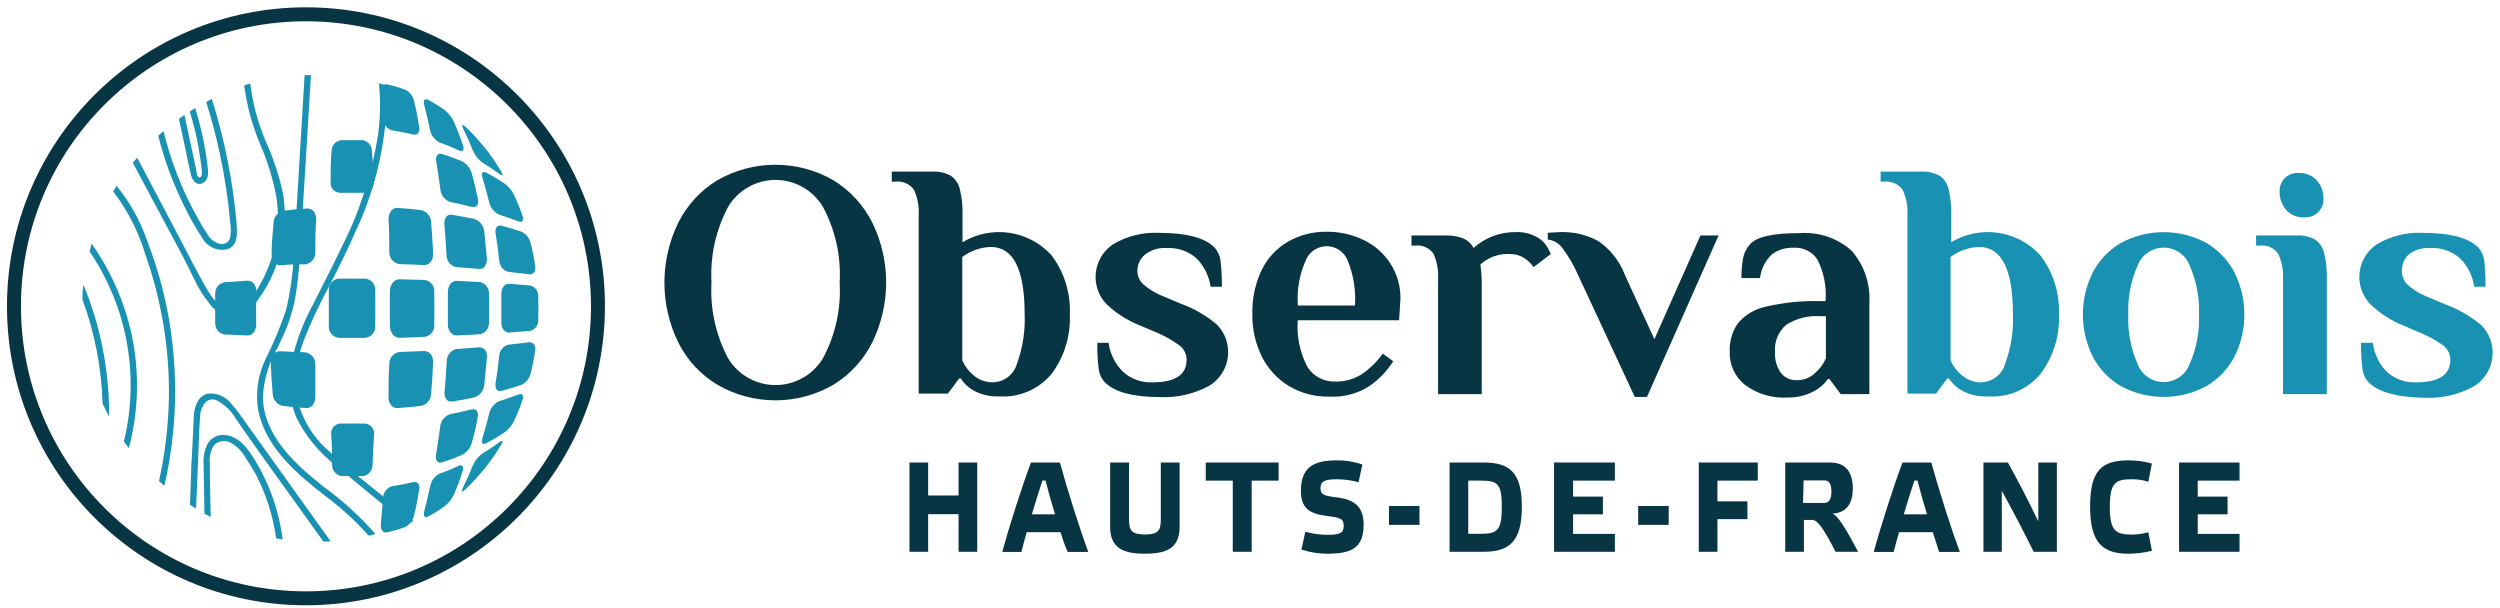 <?xml version="1.0" encoding="UTF-8"?>
<svg width="222px" height="54px" viewBox="0 0 222 54" version="1.1" xmlns="http://www.w3.org/2000/svg" xmlns:xlink="http://www.w3.org/1999/xlink">
    <title>Logo Observabois</title>
    <g id="Symbols" stroke="none" stroke-width="1" fill="none" fill-rule="evenodd">
        <g id="Header/Desktop/Grey/Default" transform="translate(-24, -25)">
            <g id="Logo-Observabois" transform="translate(24.62, 25.65)">
                <path d="M36.6,10.59 C36.69,11.08 36.45,11.39 36.07,11.3 C35.451,11.141 34.823,11.018 34.19,10.93 C33.741,10.799 33.424,10.397 33.4,9.93 C33.32,8.93 33.28,8.48 33.2,7.56 C33.2,7.08 33.4,6.76 33.74,6.84 C34.298,6.959 34.846,7.119 35.38,7.32 C35.771,7.524 36.053,7.89 36.15,8.32 C36.38,9.21 36.43,9.66 36.6,10.59" id="Fill-2" fill="#1891B3"></path>
                <path d="M40.49,12.22 C40.64,12.65 40.49,12.87 40.13,12.71 C39.574,12.444 39.003,12.21 38.42,12.01 C37.99,11.792 37.681,11.391 37.58,10.92 C37.38,10.01 37.28,9.57 37.06,8.71 C36.94,8.27 37.06,8.05 37.41,8.22 C37.919,8.491 38.41,8.795 38.88,9.13 C39.24,9.428 39.528,9.804 39.72,10.23 C40.04,11 40.2,11.4 40.49,12.22" id="Fill-4" fill="#1891B3"></path>
                <path d="M43.88,14.56 C44.09,14.9 44.02,15.01 43.73,14.8 C43.248,14.44 42.747,14.106 42.23,13.8 C41.855,13.527 41.561,13.157 41.38,12.73 C41.06,11.93 40.89,11.55 40.53,10.82 C40.34,10.44 40.41,10.33 40.68,10.58 C41.121,10.983 41.535,11.414 41.92,11.87 C42.17,12.15 42.57,12.63 42.81,12.95 C43.195,13.467 43.552,14.005 43.88,14.56" id="Fill-6" fill="#1891B3"></path>
                <path d="M32.55,15.47 C32.613,15.958 32.269,16.404 31.781,16.467 C31.771,16.468 31.76,16.469 31.75,16.47 L29.53,16.47 C29.046,16.425 28.69,15.996 28.735,15.513 C28.736,15.498 28.738,15.484 28.74,15.47 C28.74,14.38 28.74,13.85 28.82,12.8 C28.81,12.317 29.147,11.896 29.62,11.8 L31.62,11.8 C32.089,11.901 32.421,12.32 32.41,12.8 C32.5,13.85 32.52,14.35 32.55,15.47" id="Fill-8" fill="#1891B3"></path>
                <path d="M41.82,17.03 C41.93,17.51 41.69,17.82 41.3,17.73 C40.54,17.54 40.15,17.45 39.36,17.29 C38.883,17.126 38.544,16.701 38.49,16.2 C38.36,15.2 38.28,14.68 38.12,13.71 C38.03,13.21 38.27,12.9 38.64,13.02 C39.36,13.26 39.72,13.39 40.4,13.67 C40.829,13.899 41.147,14.292 41.28,14.76 C41.52,15.65 41.63,16.1 41.82,17.03" id="Fill-10" fill="#1891B3"></path>
                <path d="M45.78,18.52 C45.93,18.92 45.78,19.14 45.42,19.01 C44.75,18.76 44.42,18.63 43.7,18.41 C43.264,18.207 42.944,17.817 42.83,17.35 C42.61,16.46 42.49,16.02 42.23,15.17 C42.09,14.73 42.23,14.51 42.58,14.69 C43.21,15.03 43.52,15.21 44.12,15.6 C44.489,15.858 44.791,16.201 45,16.6 C45.298,17.224 45.559,17.865 45.78,18.52" id="Fill-12" fill="#1891B3"></path>
                <path d="M27.38,21.7 C27.424,22.242 27.046,22.729 26.51,22.82 C25.6,22.82 25.16,22.82 24.28,22.91 C23.82,22.91 23.47,22.47 23.5,21.91 C23.5,20.8 23.59,20.25 23.67,19.16 C23.677,18.638 24.034,18.187 24.54,18.06 C25.38,17.96 25.81,17.92 26.68,17.86 C27.13,17.86 27.48,18.27 27.46,18.86 C27.38,19.96 27.38,20.54 27.38,21.7" id="Fill-14" fill="#1891B3"></path>
                <path d="M37.84,21.89 C37.84,22.47 37.52,22.89 37.06,22.89 C36.18,22.84 35.73,22.83 34.83,22.8 C34.295,22.704 33.916,22.223 33.95,21.68 C33.95,20.52 33.95,19.94 33.88,18.81 C33.88,18.23 34.21,17.81 34.66,17.81 C35.53,17.87 35.96,17.91 36.8,18.01 C37.306,18.137 37.663,18.588 37.67,19.11 C37.75,20.23 37.79,20.78 37.84,21.89" id="Fill-16" fill="#1891B3"></path>
                <path d="M42.62,22.35 C42.62,22.87 42.36,23.27 41.94,23.23 L39.88,23.07 C39.375,22.952 39.021,22.498 39.03,21.98 C38.97,20.89 38.93,20.35 38.84,19.28 C38.79,18.73 39.08,18.35 39.5,18.42 C40.3,18.55 40.7,18.63 41.5,18.79 C41.973,18.95 42.315,19.365 42.38,19.86 C42.47,20.84 42.53,21.35 42.62,22.35" id="Fill-18" fill="#1891B3"></path>
                <path d="M46.91,23 C46.98,23.44 46.73,23.76 46.36,23.71 C45.64,23.62 45.27,23.57 44.51,23.49 C44.057,23.362 43.735,22.96 43.71,22.49 C43.61,21.49 43.54,21.03 43.39,20.09 C43.31,19.6 43.54,19.29 43.91,19.39 C44.64,19.59 44.99,19.7 45.67,19.92 C46.084,20.11 46.39,20.478 46.5,20.92 C46.673,21.606 46.81,22.3 46.91,23" id="Fill-20" fill="#1891B3"></path>
                <path d="M22.13,28.14 C22.13,28.72 21.8,29.14 21.36,29.14 L19.28,29.05 C18.811,28.949 18.479,28.53 18.49,28.05 L18.49,25.42 C18.479,24.94 18.811,24.521 19.28,24.42 L21.38,24.27 C21.82,24.27 22.16,24.71 22.15,25.27 C22.11,26.42 22.11,27 22.13,28.14" id="Fill-22" fill="#1891B3"></path>
                <path d="M32.7,28.23 C32.77,28.778 32.382,29.279 31.834,29.348 C31.83,29.349 31.825,29.349 31.82,29.35 L29.46,29.35 C28.911,29.289 28.516,28.794 28.577,28.245 C28.578,28.237 28.579,28.228 28.58,28.22 L28.58,25.22 C28.505,24.673 28.887,24.168 29.435,24.093 C29.443,24.092 29.451,24.091 29.46,24.09 L31.82,24.09 C32.369,24.151 32.764,24.646 32.703,25.195 C32.702,25.203 32.701,25.212 32.7,25.22 C32.71,26.41 32.71,27.02 32.7,28.23" id="Fill-24" fill="#1891B3"></path>
                <path d="M37.94,28.16 C38,28.693 37.63,29.178 37.1,29.26 L34.85,29.35 C34.38,29.35 34,28.87 34,28.25 L34,25.25 C34,24.63 34.38,24.14 34.85,24.15 L37.1,24.21 C37.63,24.292 38,24.777 37.94,25.31 C37.96,26.42 37.96,27.01 37.94,28.16" id="Fill-26" fill="#1891B3"></path>
                <path d="M42.8,28.03 C42.811,28.51 42.479,28.929 42.01,29.03 L39.93,29.14 C39.49,29.14 39.14,28.7 39.15,28.14 L39.15,25.29 C39.15,24.71 39.49,24.29 39.93,24.29 L42.01,24.4 C42.479,24.501 42.811,24.92 42.8,25.4 C42.83,26.45 42.83,26.98 42.8,28.03" id="Fill-28" fill="#1891B3"></path>
                <path d="M47.17,27.83 C47.171,28.262 46.871,28.636 46.45,28.73 L44.59,28.88 C44.19,28.88 43.89,28.51 43.9,27.99 L43.9,25.44 C43.9,24.92 44.19,24.52 44.59,24.55 L46.45,24.7 C46.868,24.793 47.166,25.162 47.17,25.59 C47.2,26.48 47.2,26.94 47.17,27.83" id="Fill-30" fill="#1891B3"></path>
                <path d="M27.38,34.59 C27.38,35.18 27.05,35.59 26.6,35.59 C25.73,35.53 25.3,35.49 24.46,35.39 C23.954,35.263 23.597,34.812 23.59,34.29 C23.51,33.2 23.47,32.65 23.42,31.54 C23.42,30.96 23.74,30.54 24.2,30.54 L26.43,30.63 C26.99,30.683 27.409,31.168 27.38,31.73 L27.38,34.59 Z" id="Fill-32" fill="#1891B3"></path>
                <path d="M37.67,34.29 C37.663,34.812 37.306,35.263 36.8,35.39 C35.96,35.49 35.53,35.53 34.66,35.59 C34.21,35.59 33.86,35.18 33.88,34.59 C33.88,33.47 33.88,32.89 33.95,31.73 C33.916,31.187 34.295,30.705 34.83,30.61 L37.06,30.52 C37.52,30.52 37.87,30.96 37.84,31.52 C37.79,32.65 37.75,33.2 37.67,34.29" id="Fill-34" fill="#1891B3"></path>
                <path d="M42.38,33.57 C42.319,34.058 41.985,34.47 41.52,34.63 C40.75,34.8 40.35,34.88 39.52,35.01 C39.1,35.08 38.81,34.69 38.86,34.14 C38.95,33.08 38.99,32.54 39.05,31.45 C39.034,30.934 39.379,30.476 39.88,30.35 L41.94,30.19 C42.36,30.19 42.67,30.55 42.62,31.07 C42.53,32.09 42.47,32.59 42.38,33.57" id="Fill-36" fill="#1891B3"></path>
                <path d="M46.5,32.53 C46.39,32.972 46.084,33.34 45.67,33.53 C44.99,33.75 44.67,33.86 43.91,34.06 C43.54,34.16 43.31,33.85 43.39,33.36 C43.54,32.42 43.61,31.94 43.71,30.96 C43.735,30.49 44.057,30.088 44.51,29.96 C45.27,29.88 45.64,29.83 46.36,29.74 C46.73,29.74 46.98,30.01 46.91,30.45 C46.81,31.15 46.673,31.844 46.5,32.53" id="Fill-38" fill="#1891B3"></path>
                <path d="M32.46,40.62 C32.471,41.1 32.139,41.519 31.67,41.62 L29.67,41.62 C29.197,41.524 28.86,41.103 28.87,40.62 C28.87,39.62 28.87,39.05 28.79,37.96 C28.722,37.479 29.056,37.033 29.537,36.965 C29.552,36.963 29.566,36.961 29.58,36.96 L31.8,36.96 C32.289,37.006 32.649,37.439 32.603,37.929 C32.602,37.939 32.601,37.95 32.6,37.96 C32.52,39.05 32.5,39.58 32.46,40.62" id="Fill-40" fill="#1891B3"></path>
                <path d="M41.28,38.67 C41.142,39.141 40.817,39.536 40.38,39.76 C39.7,40.04 39.38,40.17 38.62,40.41 C38.25,40.53 38.01,40.22 38.1,39.72 C38.26,38.72 38.34,38.25 38.47,37.23 C38.525,36.727 38.863,36.3 39.34,36.13 C40.13,35.98 40.52,35.89 41.28,35.7 C41.67,35.61 41.91,35.92 41.8,36.4 C41.63,37.35 41.52,37.78 41.28,38.67" id="Fill-42" fill="#1891B3"></path>
                <path d="M45,36.79 C44.791,37.189 44.489,37.532 44.12,37.79 C43.62,38.12 43.102,38.424 42.57,38.7 C42.24,38.88 42.09,38.7 42.23,38.22 C42.49,37.37 42.61,36.93 42.83,36.04 C42.941,35.571 43.262,35.18 43.7,34.98 C44.4,34.75 44.7,34.63 45.42,34.38 C45.76,34.25 45.93,34.47 45.78,34.87 C45.559,35.525 45.298,36.166 45,36.79" id="Fill-44" fill="#1891B3"></path>
                <path d="M36.15,45.09 C36.064,45.538 35.781,45.923 35.38,46.14 C34.846,46.341 34.298,46.501 33.74,46.62 C33.4,46.7 33.15,46.38 33.2,45.9 C33.28,44.98 33.32,44.5 33.4,43.53 C33.424,43.063 33.741,42.661 34.19,42.53 C34.95,42.41 35.33,42.34 36.07,42.16 C36.45,42.07 36.69,42.38 36.6,42.86 C36.43,43.77 36.38,44.22 36.15,45.09" id="Fill-46" fill="#1891B3"></path>
                <path d="M39.72,43.2 C39.53,43.625 39.242,43.998 38.88,44.29 C38.413,44.632 37.922,44.939 37.41,45.21 C37.1,45.38 36.94,45.21 37.06,44.72 C37.28,43.86 37.38,43.42 37.58,42.51 C37.673,42.046 37.965,41.647 38.38,41.42 C38.963,41.22 39.534,40.986 40.09,40.72 C40.44,40.56 40.6,40.78 40.45,41.21 C40.2,42.03 40.04,42.43 39.72,43.2" id="Fill-48" fill="#1891B3"></path>
                <path d="M42.79,40.48 C42.55,40.8 42.15,41.28 41.9,41.56 C41.513,42.014 41.098,42.445 40.66,42.85 C40.39,43.1 40.32,42.99 40.51,42.61 C40.87,41.88 41.04,41.49 41.36,40.7 C41.544,40.264 41.845,39.887 42.23,39.61 C42.748,39.304 43.248,38.97 43.73,38.61 C44.02,38.4 44.09,38.51 43.88,38.85 C43.546,39.413 43.182,39.957 42.79,40.48" id="Fill-50" fill="#1891B3"></path>
                <path d="M11.1,29.2 C11.778,32.49 11.682,35.893 10.82,39.14 L10.55,38.78 L10.38,38.55 C10.601,37.655 10.761,36.746 10.86,35.83 C11.29,31.882 10.597,27.892 8.86,24.32 C8.418,23.402 7.907,22.52 7.33,21.68 C7.39,21.45 7.45,21.22 7.52,20.99 C9.258,23.456 10.476,26.249 11.1,29.2" id="Fill-52" fill="#1891B3"></path>
                <path d="M12.47,20.8 C13.278,22.882 13.891,25.035 14.3,27.23 C15.111,31.607 15.139,36.093 14.38,40.48 C14.27,41.17 14.13,41.85 13.97,42.48 L13.5,42.07 C14.035,39.645 14.329,37.173 14.38,34.69 C14.441,30.343 13.73,26.019 12.28,21.92 C11.675,19.906 10.709,18.019 9.43,16.35 L9.73,15.85 C10.933,17.322 11.861,18.999 12.47,20.8" id="Fill-54" fill="#1891B3"></path>
                <path d="M24.52,16.57 C24.72,17.846 24.72,19.144 24.52,20.42 C24.337,21.725 23.952,22.993 23.38,24.18 C23.092,24.759 22.757,25.314 22.38,25.84 C21.998,26.439 21.463,26.926 20.83,27.25 C19.715,27.614 18.496,27.168 17.88,26.17 C17.498,25.697 17.163,25.188 16.88,24.65 L15.74,22.35 L11.18,13.81 L11.56,13.35 L15.38,20.59 C16.13,22.01 16.85,23.45 17.65,24.85 C18.13,25.69 18.88,26.85 19.97,26.85 C20.689,26.789 21.336,26.387 21.71,25.77 C22.091,25.268 22.426,24.733 22.71,24.17 C23.292,23.039 23.697,21.824 23.91,20.57 C24.111,19.315 24.111,18.035 23.91,16.78 C23.626,15.284 23.183,13.822 22.59,12.42 C21.828,10.67 21.313,8.822 21.06,6.93 L21.6,6.76 C21.821,8.581 22.306,10.359 23.04,12.04 C23.688,13.495 24.184,15.013 24.52,16.57" id="Fill-56" fill="#1891B3"></path>
                <path d="M26.11,20.35 C26.055,22.115 25.895,23.874 25.63,25.62 C25.477,26.471 25.253,27.307 24.96,28.12 C24.69,28.85 24.35,29.55 24.01,30.25 C23.235,31.6 22.792,33.115 22.72,34.67 C22.83,38.11 25.64,40.61 28.13,42.58 C29.813,43.8 31.352,45.205 32.72,46.77 C32.52,46.83 32.32,46.88 32.12,46.92 C30.994,45.649 29.741,44.496 28.38,43.48 C25.8,41.48 23.01,39.18 22.31,35.8 C22.057,34.29 22.266,32.739 22.91,31.35 C23.636,29.909 24.261,28.418 24.78,26.89 C25.183,25.201 25.417,23.476 25.48,21.74 L25.84,15.85 C26.04,12.57 26.23,9.29 26.43,6.02 L26.99,6.02 L26.48,14.46 L26.11,20.35 Z" id="Fill-58" fill="#1891B3"></path>
                <path d="M17.79,38.81 C18.061,38.303 18.585,37.982 19.16,37.97 C20.59,37.97 21.45,39.27 22.1,40.35 C22.821,41.562 23.398,42.854 23.82,44.2 C24.129,45.195 24.35,46.216 24.48,47.25 L23.9,47.16 C23.637,45.23 23.052,43.357 22.17,41.62 C21.87,41.054 21.536,40.506 21.17,39.98 C20.858,39.409 20.385,38.943 19.81,38.64 C19.309,38.391 18.703,38.515 18.34,38.94 C18.067,39.415 17.951,39.965 18.01,40.51 C18.01,42.1 18.07,43.68 18.09,45.26 L17.53,44.97 C17.53,43.5 17.47,42.03 17.46,40.56 C17.418,39.958 17.531,39.355 17.79,38.81" id="Fill-60" fill="#1891B3"></path>
                <path d="M31.05,19.69 C30.33,21.35 29.53,22.97 28.7,24.59 C27.813,26.206 27.028,27.876 26.35,29.59 C25.739,31.181 25.532,32.899 25.75,34.59 C26.124,36.441 27.102,38.115 28.53,39.35 C29.97,40.71 31.53,41.92 33.09,43.18 L36.09,45.63 L35.51,45.89 C33.42,44.18 31.32,42.47 29.26,40.73 C27.732,39.574 26.498,38.073 25.66,36.35 C25.062,34.805 24.926,33.12 25.27,31.5 C25.65,29.732 26.284,28.028 27.15,26.44 C27.97,24.8 28.82,23.18 29.61,21.52 C31.255,18.328 32.382,14.896 32.95,11.35 C33.157,9.822 33.183,8.275 33.03,6.74 L33.6,6.91 C33.685,7.804 33.705,8.703 33.66,9.6 C33.41,13.094 32.526,16.513 31.05,19.69" id="Fill-62" fill="#1891B3"></path>
                <path d="M19.62,21.46 C18.717,21.703 17.766,21.288 17.33,20.46 C16.734,19.562 16.203,18.623 15.74,17.65 C14.75,15.658 13.976,13.566 13.43,11.41 L13.9,10.99 C14.57,13.761 15.627,16.424 17.04,18.9 C17.277,19.34 17.537,19.767 17.82,20.18 C18.054,20.576 18.429,20.869 18.87,21 C19.28,21.114 19.704,20.875 19.819,20.465 C19.819,20.463 19.82,20.462 19.82,20.46 C19.895,20.003 19.895,19.537 19.82,19.08 C19.641,17.064 19.34,15.06 18.92,13.08 C18.59,11.5 18.17,9.94 17.69,8.4 L18.19,8.14 C19.313,11.693 20.047,15.358 20.38,19.07 C20.43,19.92 20.59,21.07 19.62,21.46" id="Fill-64" fill="#1891B3"></path>
                <path d="M17.8,13.98 C17.86,14.52 17.99,15.22 17.45,15.57 C16.91,15.92 16.45,15.4 16.34,14.89 C16.16,14.15 16.02,13.41 15.86,12.66 L15.27,9.91 L15.37,9.83 L15.76,9.56 L16.17,11.48 L16.6,13.48 L16.8,14.39 C16.8,14.53 16.89,15.19 17.13,15.11 C17.37,15.03 17.3,14.61 17.29,14.43 C17.28,14.25 17.22,13.83 17.18,13.54 C17.1,12.93 16.99,12.32 16.87,11.72 C16.7,10.89 16.48,10.06 16.23,9.25 L16.71,8.95 C17.02,9.935 17.274,10.936 17.47,11.95 C17.61,12.617 17.72,13.293 17.8,13.98" id="Fill-66" fill="#1891B3"></path>
                <path d="M16.58,36.56 C16.58,35.69 16.83,34.56 17.81,34.31 C18.607,34.206 19.399,34.534 19.89,35.17 C20.22,35.525 20.521,35.906 20.79,36.31 L21.95,37.93 L26.54,44.35 L28.75,47.43 L28.09,47.43 L22.53,39.68 L20.38,36.63 C19.973,35.886 19.353,35.28 18.6,34.89 C18.256,34.743 17.856,34.827 17.6,35.1 C17.312,35.453 17.153,35.894 17.15,36.35 C17.04,37.56 17.04,38.78 16.98,39.99 L16.79,44.51 L16.25,44.18 L16.38,40.47 C16.47,39.17 16.51,37.87 16.58,36.56" id="Fill-68" fill="#1891B3"></path>
                <path d="M9.07,36.35 C8.86,35.96 8.67,35.57 8.49,35.18 C8.397,32.023 7.792,28.903 6.7,25.94 C6.7,25.51 6.7,25.07 6.79,24.64 C8.254,28.184 9.028,31.975 9.07,35.81 L9.07,36.35 Z" id="Fill-70" fill="#1891B3"></path>
                <path d="M72.45,31.18 C73.562,29.115 74.078,26.781 73.94,24.44 C74.077,22.102 73.562,19.772 72.45,17.71 C71.061,15.388 68.052,14.631 65.729,16.021 C65.036,16.436 64.455,17.016 64.04,17.71 C62.942,19.776 62.43,22.104 62.56,24.44 C62.429,26.78 62.941,29.11 64.04,31.18 C65.451,33.502 68.477,34.241 70.799,32.831 C71.474,32.421 72.04,31.855 72.45,31.18 M63.09,33.52 C61.596,32.624 60.388,31.319 59.61,29.76 C57.97,26.406 57.97,22.484 59.61,19.13 C60.387,17.564 61.594,16.253 63.09,15.35 C66.277,13.524 70.193,13.524 73.38,15.35 C74.862,16.26 76.061,17.565 76.84,19.12 C78.48,22.474 78.48,26.396 76.84,29.75 C76.061,31.305 74.863,32.611 73.38,33.52 C70.197,35.36 66.273,35.36 63.09,33.52" id="Fill-72" fill="#083543"></path>
                <path d="M89.69,31.64 C90.196,30.244 90.427,28.764 90.37,27.28 C90.37,23.28 89.37,21.28 87.37,21.28 C86.452,21.307 85.565,21.618 84.83,22.17 L84.83,31.35 C85.068,31.891 85.435,32.365 85.9,32.73 C86.355,33.1 86.924,33.302 87.51,33.3 C88.525,33.294 89.414,32.617 89.69,31.64 M86.01,34.12 C85.476,33.86 85.023,33.458 84.7,32.96 L84.55,32.96 L83.55,34.3 L80.96,34.3 L80.96,18.47 C81.008,17.698 80.867,16.926 80.55,16.22 C80.172,15.68 79.524,15.394 78.87,15.48 L78.57,15.48 L78.57,14.59 L82.16,14.59 C82.729,14.556 83.297,14.681 83.8,14.95 C84.211,15.226 84.5,15.648 84.61,16.13 C84.795,16.896 84.876,17.683 84.85,18.47 L84.85,20.86 C87.421,19.313 90.727,19.794 92.75,22.01 C93.892,23.523 94.468,25.387 94.38,27.28 C94.463,29.171 93.891,31.032 92.76,32.55 C91.618,33.92 89.89,34.664 88.11,34.55 C87.385,34.58 86.665,34.432 86.01,34.12" id="Fill-74" fill="#083543"></path>
                <path d="M97.54,33.35 C97.201,33.008 96.989,32.559 96.94,32.08 C96.848,31.32 96.808,30.555 96.82,29.79 L97.82,29.79 C97.95,30.76 98.397,31.659 99.09,32.35 C99.813,33.012 100.772,33.354 101.75,33.3 C103.75,33.3 104.75,32.62 104.75,31.3 C104.755,30.795 104.517,30.319 104.11,30.02 C103.491,29.565 102.819,29.186 102.11,28.89 L100.56,28.23 C99.472,27.796 98.478,27.158 97.63,26.35 C96.302,24.953 96.357,22.744 97.754,21.416 C97.904,21.273 98.067,21.144 98.24,21.03 C99.481,20.297 100.911,19.949 102.35,20.03 C104.683,20.03 106.287,20.44 107.16,21.26 C107.497,21.596 107.709,22.037 107.76,22.51 C107.853,23.273 107.893,24.041 107.88,24.81 L106.88,24.81 C106.744,23.873 106.317,23.002 105.66,22.32 C104.936,21.661 103.977,21.322 103,21.38 C102.317,21.323 101.638,21.518 101.09,21.93 C100.654,22.274 100.394,22.795 100.38,23.35 C100.366,23.819 100.555,24.272 100.9,24.59 C101.375,25.009 101.915,25.347 102.5,25.59 L104.29,26.34 C105.453,26.764 106.53,27.394 107.47,28.2 C108.806,29.597 108.758,31.812 107.361,33.149 C107.178,33.324 106.976,33.478 106.76,33.61 C105.399,34.344 103.864,34.69 102.32,34.61 C100.013,34.603 98.42,34.183 97.54,33.35" id="Fill-76" fill="#083543"></path>
                <path d="M119.7,26.48 C119.795,25.114 119.573,23.745 119.05,22.48 C118.644,21.453 117.482,20.949 116.455,21.355 C115.941,21.558 115.533,21.966 115.33,22.48 C114.767,23.734 114.526,25.109 114.63,26.48 L119.7,26.48 Z M113.85,33.64 C112.816,33.015 111.981,32.11 111.44,31.03 C110.862,29.866 110.57,28.58 110.59,27.28 C110.548,25.898 110.84,24.526 111.44,23.28 C111.957,22.234 112.775,21.367 113.79,20.79 C114.817,20.209 115.98,19.913 117.16,19.93 C118.32,19.913 119.468,20.17 120.51,20.68 C121.477,21.151 122.294,21.882 122.87,22.79 C123.459,23.722 123.762,24.807 123.74,25.91 L123.62,27.79 L114.62,27.79 C114.512,29.223 114.81,30.658 115.48,31.93 C116,32.761 116.92,33.255 117.9,33.23 C118.75,33.258 119.589,33.032 120.31,32.58 C121.031,32.081 121.66,31.462 122.17,30.75 L123.1,31.43 C122.536,32.316 121.798,33.079 120.93,33.67 C119.889,34.319 118.675,34.633 117.45,34.57 C116.186,34.605 114.938,34.283 113.85,33.64 L113.85,33.64 Z" id="Fill-78" fill="#083543"></path>
                <path d="M136.85,21.41 C136.94,21.571 137.021,21.738 137.09,21.91 L135.56,23.07 C135.335,22.739 135.042,22.459 134.7,22.25 C134.342,22.022 133.925,21.904 133.5,21.91 C132.525,21.843 131.565,22.175 130.84,22.83 C130.907,23.304 130.947,23.781 130.96,24.26 L130.96,34.35 L127.08,34.35 L127.08,24.15 C127.129,23.376 126.992,22.6 126.68,21.89 C126.31,21.351 125.667,21.068 125.02,21.16 L124.72,21.16 L124.72,20.26 L127.72,20.26 C128.265,20.239 128.809,20.327 129.32,20.52 C129.712,20.691 130.033,20.991 130.23,21.37 C131.262,20.445 132.604,19.942 133.99,19.96 C134.743,19.929 135.485,20.14 136.11,20.56 C136.419,20.783 136.672,21.073 136.85,21.41" id="Fill-80" fill="#083543"></path>
                <path d="M139.48,23.7 C139.111,22.867 138.648,22.078 138.1,21.35 C137.793,20.94 137.329,20.676 136.82,20.62 L136.82,20.02 L137.92,19.96 C139.089,19.919 140.248,20.188 141.28,20.74 C142.364,21.47 143.196,22.518 143.66,23.74 L146.29,29.47 L150.38,20.26 L151.99,20.26 L145.63,34.6 L144.55,34.6 L139.48,23.7 Z" id="Fill-82" fill="#083543"></path>
                <path d="M160.52,32.51 C160.953,32.147 161.296,31.689 161.52,31.17 L161.52,27.43 L161.07,27.43 C159.991,27.344 158.914,27.611 158,28.19 C157.307,28.779 156.936,29.663 157,30.57 C156.956,31.236 157.136,31.897 157.51,32.45 C157.85,32.891 158.384,33.137 158.94,33.11 C159.524,33.12 160.09,32.905 160.52,32.51 M154.31,33.51 C153.428,32.795 152.935,31.705 152.98,30.57 C152.944,29.69 153.189,28.821 153.68,28.09 C154.309,27.329 155.175,26.8 156.14,26.59 C157.745,26.211 159.392,26.043 161.04,26.09 L161.49,26.09 C161.591,24.817 161.342,23.541 160.77,22.4 C160.304,21.694 159.494,21.293 158.65,21.35 C157.968,21.322 157.296,21.523 156.74,21.92 C156.143,22.477 155.764,23.229 155.67,24.04 L154.02,24.04 C154.013,23.457 154.06,22.875 154.16,22.3 C154.245,21.835 154.456,21.403 154.77,21.05 C155.39,20.35 156.88,20.05 159.25,20.05 C160.919,19.938 162.564,20.504 163.81,21.62 C164.92,22.894 165.484,24.554 165.38,26.24 L165.38,34.35 L162.84,34.35 L161.84,33.01 L161.69,33.01 C161.337,33.513 160.858,33.913 160.3,34.17 C159.619,34.502 158.868,34.666 158.11,34.65 C156.748,34.736 155.4,34.331 154.31,33.51" id="Fill-84" fill="#083543"></path>
                <path d="M177.44,31.64 C177.955,30.246 178.189,28.765 178.13,27.28 C178.13,23.28 177.13,21.28 175.13,21.28 C174.212,21.309 173.325,21.62 172.59,22.17 L172.59,31.35 C172.831,31.892 173.202,32.366 173.67,32.73 C174.124,33.102 174.693,33.303 175.28,33.3 C176.289,33.288 177.169,32.612 177.44,31.64 M173.77,34.12 C173.233,33.86 172.777,33.459 172.45,32.96 L172.3,32.96 L171.3,34.3 L168.76,34.3 L168.76,18.47 C168.811,17.697 168.667,16.923 168.34,16.22 C167.965,15.681 167.321,15.396 166.67,15.48 L166.38,15.48 L166.38,14.59 L169.96,14.59 C170.533,14.556 171.104,14.68 171.61,14.95 C172.013,15.232 172.297,15.652 172.41,16.13 C172.595,16.896 172.676,17.683 172.65,18.47 L172.65,20.86 C175.221,19.313 178.527,19.794 180.55,22.01 C181.706,23.517 182.294,25.383 182.21,27.28 C182.294,29.173 181.718,31.035 180.58,32.55 C179.443,33.922 177.718,34.665 175.94,34.55 C175.192,34.594 174.445,34.446 173.77,34.12" id="Fill-86" fill="#1891B3"></path>
                <path d="M193.84,31.63 C194.434,30.266 194.711,28.786 194.65,27.3 C194.71,25.814 194.433,24.334 193.84,22.97 C193.371,21.683 191.947,21.02 190.661,21.489 C189.973,21.74 189.431,22.282 189.18,22.97 C188.587,24.334 188.31,25.814 188.37,27.3 C188.309,28.786 188.586,30.266 189.18,31.63 C189.633,32.917 191.043,33.593 192.33,33.14 C193.036,32.892 193.592,32.336 193.84,31.63 M187.7,33.63 C186.638,33.007 185.774,32.095 185.21,31 C184.05,28.656 184.05,25.904 185.21,23.56 C185.777,22.467 186.64,21.556 187.7,20.93 C190.077,19.643 192.943,19.643 195.32,20.93 C196.378,21.559 197.24,22.469 197.81,23.56 C198.97,25.904 198.97,28.656 197.81,31 C197.243,32.093 196.38,33.004 195.32,33.63 C192.943,34.917 190.077,34.917 187.7,33.63" id="Fill-88" fill="#1891B3"></path>
                <path d="M202.4,17.99 C202.006,17.548 201.795,16.972 201.81,16.38 C201.787,15.922 201.957,15.476 202.28,15.15 C202.6,14.854 203.024,14.696 203.46,14.71 C204.079,14.672 204.683,14.91 205.11,15.36 C205.504,15.806 205.715,16.385 205.7,16.98 C205.72,17.434 205.55,17.877 205.23,18.2 C204.914,18.504 204.488,18.667 204.05,18.65 C203.422,18.694 202.808,18.451 202.38,17.99 L202.4,17.99 Z M202.11,24.15 C202.159,23.374 202.015,22.597 201.69,21.89 C201.315,21.351 200.67,21.069 200.02,21.16 L199.72,21.16 L199.72,20.26 L203.31,20.26 C203.879,20.226 204.447,20.351 204.95,20.62 C205.356,20.9 205.645,21.32 205.76,21.8 C205.945,22.569 206.026,23.359 206,24.15 L206,34.35 L202.11,34.35 L202.11,24.15 Z" id="Fill-90" fill="#1891B3"></path>
                <path d="M209.76,33.35 C209.421,33.008 209.209,32.559 209.16,32.08 C209.068,31.32 209.028,30.555 209.04,29.79 L210.09,29.79 C210.207,30.754 210.635,31.653 211.31,32.35 C212.033,33.012 212.992,33.354 213.97,33.3 C215.97,33.3 216.97,32.62 216.97,31.3 C216.97,30.796 216.733,30.322 216.33,30.02 C215.695,29.562 215.007,29.182 214.28,28.89 L212.73,28.23 C211.66,27.791 210.683,27.153 209.85,26.35 C208.522,24.953 208.577,22.744 209.974,21.416 C210.124,21.273 210.287,21.144 210.46,21.03 C211.701,20.297 213.131,19.949 214.57,20.03 C216.903,20.03 218.507,20.44 219.38,21.26 C219.717,21.596 219.929,22.037 219.98,22.51 C220.063,23.274 220.1,24.042 220.09,24.81 L219.09,24.81 C218.955,23.87 218.525,22.998 217.86,22.32 C217.141,21.659 216.184,21.32 215.21,21.38 C214.525,21.325 213.842,21.52 213.29,21.93 C212.874,22.307 212.647,22.849 212.67,23.41 C212.656,23.879 212.845,24.332 213.19,24.65 C213.665,25.069 214.205,25.407 214.79,25.65 L216.58,26.4 C217.741,26.829 218.817,27.459 219.76,28.26 C221.094,29.659 221.042,31.874 219.643,33.208 C219.46,33.384 219.257,33.538 219.04,33.67 C217.684,34.405 216.151,34.751 214.61,34.67 C212.257,34.623 210.64,34.183 209.76,33.35" id="Fill-92" fill="#1891B3"></path>
                <path d="M26.55,1.24 C12.572,1.24 1.24,12.572 1.24,26.55 C1.24,40.528 12.572,51.86 26.55,51.86 C40.528,51.86 51.86,40.528 51.86,26.55 C51.849,12.576 40.524,1.251 26.55,1.24 M26.55,53.1 C11.887,53.1 0,41.213 0,26.55 C0,11.887 11.887,0 26.55,0 C41.213,0 53.1,11.887 53.1,26.55 C53.083,41.206 41.206,53.083 26.55,53.1" id="Fill-94" fill="#083543"></path>
                <polygon id="Fill-96" fill="#083543" points="81.8 48.35 80.14 48.35 80.14 40.42 81.8 40.42 81.8 43.35 84.5 43.35 84.5 40.42 86.16 40.42 86.16 48.35 84.5 48.35 84.5 45.01 81.8 45.01"></polygon>
                <path d="M91.95,42.02 C91.67,42.85 91.34,43.92 91.01,45.02 L93.07,45.02 C92.74,43.94 92.43,42.86 92.22,42.02 L91.95,42.02 Z M93.55,46.61 L90.55,46.61 C90.36,47.27 90.21,47.87 90.08,48.36 L88.38,48.36 C88.98,46.14 90.1,42.65 90.93,40.42 L93.5,40.42 C94.18,42.9 95.25,46.29 96.02,48.36 L94.19,48.36 C93.98,47.9 93.76,47.28 93.55,46.61 L93.55,46.61 Z" id="Fill-98" fill="#083543"></path>
                <path d="M104.13,40.42 L104.13,46.14 C104.13,48.06 102.92,48.52 101.05,48.52 C99.18,48.52 97.96,48.06 97.96,46.14 L97.96,40.42 L99.64,40.42 L99.64,45.22 C99.64,46.28 99.64,46.81 101.05,46.81 C102.46,46.81 102.46,46.27 102.46,45.22 L102.46,40.42 L104.13,40.42 Z" id="Fill-100" fill="#083543"></path>
                <polygon id="Fill-102" fill="#083543" points="108.85 48.35 108.85 42.03 106.45 42.03 106.45 40.42 112.92 40.42 112.92 42.03 110.53 42.03 110.53 48.35"></polygon>
                <path d="M120.02,42.17 C119.368,41.992 118.695,41.904 118.02,41.91 C116.95,41.91 116.64,42.14 116.64,42.69 C116.64,43.24 116.85,43.37 118.1,43.52 C119.74,43.72 120.47,44.42 120.47,45.94 C120.47,47.94 119.47,48.52 117.28,48.52 C116.488,48.527 115.701,48.402 114.95,48.15 L115.29,46.57 C115.941,46.753 116.614,46.844 117.29,46.84 C118.36,46.84 118.7,46.67 118.7,46.06 C118.7,45.45 118.51,45.32 117.16,45.16 C115.62,44.98 114.9,44.42 114.9,42.95 C114.9,40.95 115.9,40.23 118.06,40.23 C118.843,40.215 119.622,40.34 120.36,40.6 L120.02,42.17 Z" id="Fill-104" fill="#083543"></path>
                <polygon id="Fill-106" fill="#083543" points="122.72 45.96 125.43 45.96 125.43 44.28 122.72 44.28"></polygon>
                <path d="M130.91,42.03 L129.76,42.03 L129.76,46.75 L130.91,46.75 C132.36,46.75 132.74,46.43 132.74,44.37 C132.74,42.31 132.38,42.03 130.91,42.03 L130.91,42.03 Z M131.1,40.42 C133.4,40.42 134.52,41.25 134.52,44.35 C134.52,47.45 133.4,48.35 131.1,48.35 L128.1,48.35 L128.1,40.42 L131.1,40.42 Z" id="Fill-108" fill="#083543"></path>
                <polygon id="Fill-109" fill="#083543" points="142.78 40.42 142.78 42.03 139.07 42.03 139.07 43.45 141.72 43.45 141.72 45.02 139.07 45.02 139.07 46.76 142.78 46.76 142.78 48.35 137.38 48.35 137.38 40.42"></polygon>
                <polygon id="Fill-110" fill="#083543" points="144.85 45.96 147.56 45.96 147.56 44.28 144.85 44.28"></polygon>
                <polygon id="Fill-111" fill="#083543" points="155.47 40.42 155.47 42.03 151.89 42.03 151.89 43.87 154.55 43.87 154.55 45.45 151.89 45.45 151.89 48.35 150.23 48.35 150.23 40.42"></polygon>
                <path d="M159.49,44.01 L161.38,44.01 C161.74,44.01 162.01,43.73 162.01,43.01 C162.01,42.29 161.78,42.01 161.4,42.01 L159.54,42.01 L159.49,44.01 Z M164.38,48.35 L162.38,48.35 C161.27,46.19 160.75,45.52 160.31,45.52 L159.57,45.52 L159.57,48.35 L157.91,48.35 L157.91,40.42 L161.91,40.42 C163.38,40.42 163.91,41.42 163.91,42.74 C163.91,43.88 163.48,44.88 162.11,44.96 C162.54,45.15 163.07,45.87 164.38,48.35 L164.38,48.35 Z" id="Fill-112" fill="#083543"></path>
                <path d="M169.38,42.02 C169.1,42.85 168.77,43.92 168.44,45.02 L170.5,45.02 C170.17,43.94 169.86,42.86 169.65,42.02 L169.38,42.02 Z M171.01,46.61 L168.01,46.61 C167.82,47.27 167.67,47.87 167.54,48.36 L165.77,48.36 C166.37,46.14 167.49,42.65 168.32,40.42 L170.88,40.42 C171.56,42.9 172.64,46.29 173.41,48.36 L171.57,48.36 C171.44,47.9 171.22,47.28 171.01,46.61 L171.01,46.61 Z" id="Fill-113" fill="#083543"></path>
                <path d="M182.03,48.35 L179.97,48.35 C179.08,46.54 178.12,44.72 177.14,42.93 L177.14,48.35 L175.51,48.35 L175.51,40.42 L177.68,40.42 C178.61,42.1 179.53,43.87 180.38,45.65 L180.38,40.42 L182.03,40.42 L182.03,48.35 Z" id="Fill-114" fill="#083543"></path>
                <path d="M188.38,40.23 C189.086,40.231 189.789,40.326 190.47,40.51 L190.15,42.13 C189.692,41.98 189.212,41.906 188.73,41.91 C187.29,41.91 186.73,42.14 186.73,44.34 C186.73,46.54 187.27,46.82 188.73,46.82 C189.211,46.817 189.689,46.746 190.15,46.61 L190.47,48.26 C189.787,48.432 189.085,48.519 188.38,48.52 C186.07,48.52 184.98,47.52 184.98,44.32 C184.98,41.12 186.02,40.23 188.38,40.23" id="Fill-115" fill="#083543"></path>
                <polygon id="Fill-116" fill="#083543" points="198.25 40.42 198.25 42.03 194.54 42.03 194.54 43.45 197.19 43.45 197.19 45.02 194.54 45.02 194.54 46.76 198.25 46.76 198.25 48.35 192.88 48.35 192.88 40.42"></polygon>
            </g>
        </g>
    </g>
</svg>